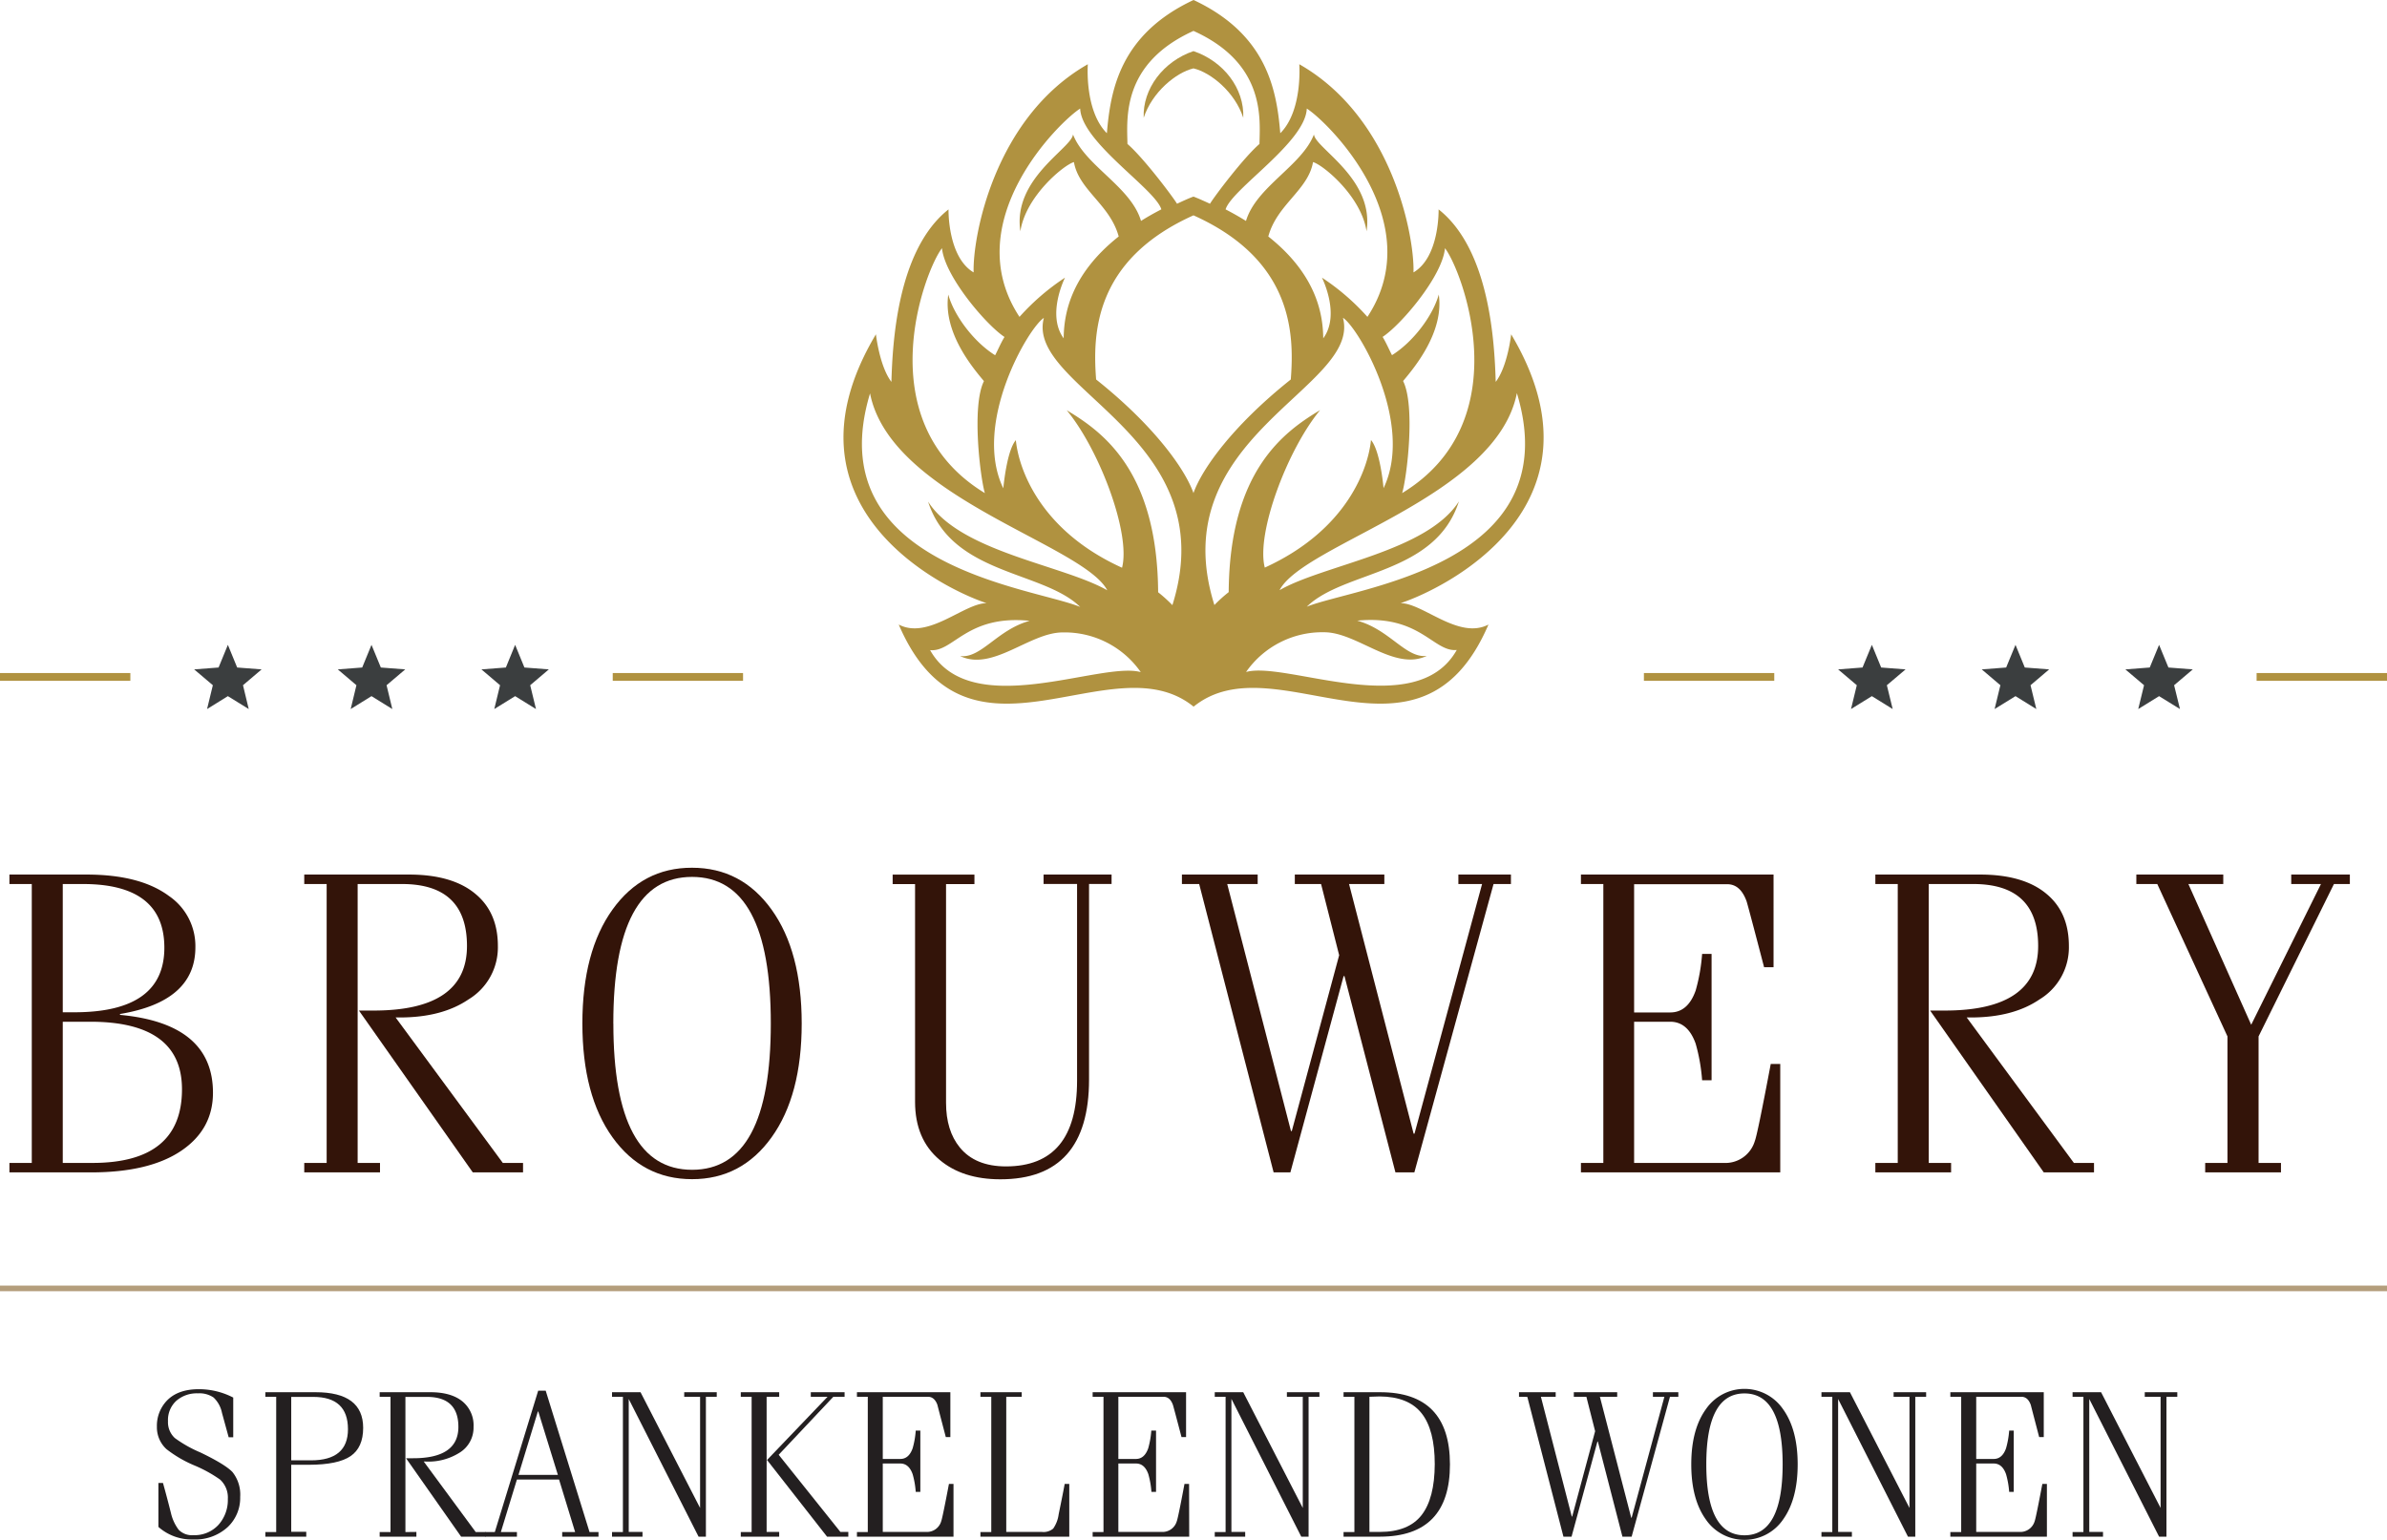 <svg id="Layer_1" data-name="Layer 1" xmlns="http://www.w3.org/2000/svg" viewBox="0 0 570.05 367.76">
  <defs>
    <style>
      .cls-1, .cls-3 {
        fill: #b09240;
      }

      .cls-2 {
        fill: #3b3e3f;
      }

      .cls-2, .cls-3 {
        fill-rule: evenodd;
      }

      .cls-4 {
        fill: #331409;
      }

      .cls-5 {
        fill: #231f20;
      }

      .cls-6 {
        fill: #b49e7c;
      }
    </style>
  </defs>
  <g>
    <path class="cls-1" d="M239.55,144.05c-5.41,0-13.93,8.81-21,5.11,16.48,38.36,50.82,3.7,70.42,19.61,19.61-15.91,53.95,18.75,70.42-19.61-7.1,3.7-15.62-5.11-21-5.11,9.65-3.13,51.13-22.74,26.42-64.21,0,0-.84,7.66-3.69,11.36-.29-9.37-1.41-31.54-13.64-41.19,0,0,.28,11.36-6,15.05.28-8.23-4.82-36.93-27.27-49.72,0,0,.85,11.08-4.54,16.48-.86-10.23-3.1-23.58-20.71-31.82-17.61,8.24-19.84,21.59-20.7,31.82-5.4-5.4-4.55-16.48-4.55-16.48-22.44,12.79-27.56,41.49-27.27,49.72-6.25-3.69-6-15.05-6-15.05-12.23,9.65-13.36,31.82-13.64,41.19-2.84-3.7-3.7-11.36-3.7-11.36-24.71,41.47,16.77,61.08,26.43,64.21m-13.47,11.22c5.55.53,8.74-8.52,23.76-7-7.77,2.13-11.61,9.06-16.62,8.41,7.78,3.73,16.62-5.64,24.51-5.64a22.16,22.16,0,0,1,18.64,9.48c-9.58-2.67-40.59,11.93-50.29-5.22m57.86-10.76a34.17,34.17,0,0,0-3.42-3.09c-.2-28.87-13.1-38.25-21.83-43.47,7.77,9.37,15.34,29.4,13.21,37.61-19.81-9-24.72-23.87-25.36-30.47-1.92,2.23-2.76,9.16-3,11.5-7.46-15.45,6.07-38.46,9.69-40.69-4.47,16.83,43.37,28.33,30.69,68.61M265.69,90.63c-.84-10.94-.47-28.55,23.25-39.2,23.73,10.65,24.09,28.26,23.24,39.2-13.92,11.08-21.25,21.45-23.24,27.13-2-5.68-9.33-16.05-23.25-27.13m28.25,53.88c-12.67-40.28,35.16-51.78,30.7-68.61,3.62,2.23,17.14,25.24,9.69,40.69-.21-2.34-1.07-9.27-3-11.5-.64,6.6-5.54,21.42-25.36,30.47-2.13-8.21,5.44-28.24,13.21-37.61-8.73,5.22-21.62,14.6-21.83,43.47a33.09,33.09,0,0,0-3.42,3.09m57.86,10.76c-9.69,17.15-40.69,2.55-50.29,5.22A22.19,22.19,0,0,1,320.16,151c7.89,0,16.73,9.37,24.51,5.64-5,.65-8.85-6.28-16.63-8.41,15-1.49,18.22,7.56,23.76,7M366.18,93.9c12.47,41.34-38.78,46.34-50.18,51,8.95-8.74,30.69-7.57,36.33-25.15-7.66,12-32.28,15.13-42.83,21.2,5.75-11.08,51.79-22.15,56.68-47.09M349,59.28c4,5.11,18,41.33-10.23,58.49C339.87,114.25,342,97,339,91c2.77-3.3,9.8-11.71,8.52-20.66-1.38,5-6.07,11.29-11.17,14.48-.54-1-1.4-3-2.24-4.36C338.48,77.6,348.39,66,349,59.28M316,25.93C320.9,29,345.41,53,330.48,75.68a55,55,0,0,0-10.86-9.37s4.48,8.84.31,14.49c-.07-5.27-1.27-14.94-13.12-24.32,2.06-7.64,9.53-11.08,10.68-17.77,2.35.64,11.5,8.1,12.78,16.52,1.92-12.57-12.24-19.82-12.56-23.12-2.89,7.49-13.79,12.49-16.23,20.66-1.51-.94-3.12-1.86-4.87-2.76C298.1,45.1,315.68,34,316,25.93M288.94,7.38c17.26,7.78,15.87,21,15.76,27-3.72,3.2-10.65,12.36-11.82,14.28,0,0-3-1.39-3.94-1.7-1,.31-3.93,1.7-3.93,1.7-1.18-1.92-8.11-11.08-11.84-14.28-.09-6-1.49-19.18,15.77-27M261.88,25.93C262.21,34,279.78,45.1,281.27,50q-2.62,1.35-4.86,2.76C274,44.6,263.06,39.6,260.17,32.11c-.31,3.3-14.48,10.55-12.57,23.12,1.29-8.42,10.45-15.88,12.79-16.52,1.15,6.69,8.63,10.13,10.69,17.77C259.23,65.86,258,75.53,257.94,80.8c-4.15-5.65.32-14.49.32-14.49a55.33,55.33,0,0,0-10.87,9.37C232.48,53,257,29,261.88,25.93m-33,33.35c.65,6.71,10.55,18.32,14.93,21.2-.86,1.38-1.71,3.4-2.24,4.36-5.12-3.19-9.8-9.48-11.19-14.48-1.27,9,5.75,17.36,8.52,20.66-3,6-.85,23.23.22,26.75-28.24-17.16-14.28-53.38-10.24-58.49M268.39,141c-10.55-6.07-35.17-9.16-42.83-21.2,5.64,17.58,27.37,16.41,36.32,25.15-11.39-4.7-62.64-9.7-50.18-51,4.9,24.94,50.93,36,56.69,47.09" transform="translate(-3.92)"/>
    <path class="cls-1" d="M288.94,16.33c4.19,1,9.91,5.69,11.89,11.8.29-7-4.71-13.5-11.89-15.92-7.17,2.42-12.18,9-11.89,15.92,2-6.11,7.7-10.8,11.89-11.8" transform="translate(-3.92)"/>
    <polygon class="cls-2" points="443.43 163.65 442.05 169.34 447.03 166.26 452 169.34 450.61 163.65 455.08 159.87 449.25 159.42 447.03 154.01 444.8 159.42 438.97 159.87 443.43 163.65"/>
    <polygon class="cls-2" points="50.83 163.65 49.45 169.34 54.42 166.26 59.4 169.34 58.03 163.65 62.48 159.87 56.64 159.42 54.42 154.01 52.2 159.42 46.37 159.87 50.83 163.65"/>
    <path class="cls-3" d="M3.92,160.74H35.05v1.86H3.92Zm146.33,0h31.12v1.86H150.25Z" transform="translate(-3.92)"/>
    <polygon class="cls-2" points="119.42 163.65 118.04 169.34 123.02 166.26 128 169.34 126.62 163.65 131.07 159.87 125.24 159.42 123.02 154.01 120.81 159.42 114.97 159.87 119.42 163.65"/>
    <polygon class="cls-2" points="85.12 163.65 83.75 169.34 88.72 166.26 93.69 169.34 92.32 163.65 96.78 159.87 90.95 159.42 88.72 154.01 86.5 159.42 80.67 159.87 85.12 163.65"/>
    <path class="cls-3" d="M542.83,160.74H574v1.86H542.83Zm-146.32,0h31.13v1.86H396.51Z" transform="translate(-3.92)"/>
    <polygon class="cls-2" points="512.03 163.65 510.64 169.34 515.62 166.26 520.61 169.34 519.21 163.65 523.67 159.87 517.85 159.42 515.62 154.01 513.39 159.42 507.57 159.87 512.03 163.65"/>
    <polygon class="cls-2" points="477.72 163.65 476.34 169.34 481.33 166.26 486.3 169.34 484.92 163.65 489.37 159.87 483.55 159.42 481.33 154.01 479.1 159.42 473.27 159.87 477.72 163.65"/>
  </g>
  <g>
    <path class="cls-4" d="M11.51,277.74V211.13H6.17v-2.26h18.4q12.84,0,19.73,5.14a14.48,14.48,0,0,1,6.28,12.23q0,12.94-18,15.93v.21q22.2,2.06,22.2,18.6,0,8.75-7.61,13.88T25.7,280H6.17v-2.26Zm7.4-66.61v30.63h2.78q21.48,0,21.48-15.42,0-15.21-19.42-15.21Zm0,32.89v33.72H26q21.37,0,21.38-17.58,0-16.14-21.9-16.14Z" transform="translate(-3.92)"/>
    <path class="cls-4" d="M94.67,277.74V280H76.58v-2.26h5.35V211.13H76.58v-2.26h25q10.48,0,16,4.72,5.24,4.42,5.24,12.34a14.52,14.52,0,0,1-7,12.75Q109.48,243,99.4,243h-1L124,277.74h4.83V280h-12L89.64,241.35h3.49q22.31,0,22.31-15.42,0-14.81-15.52-14.8H89.33v66.61Z" transform="translate(-3.92)"/>
    <path class="cls-4" d="M143,244.43q0-17.16,7.19-27.19t19-10q11.82,0,19,10t7.19,27.19q0,17.18-7.19,27.19t-19,10q-11.82,0-19-10T143,244.43Zm7.4,0q0,34.95,18.81,34.95T188,244.43q0-35-18.81-35T150.39,244.43Z" transform="translate(-3.92)"/>
    <path class="cls-4" d="M222.45,263.14v-52H217.1v-2.26h19.53v2.26h-6.78v52.22q0,6.67,3.29,10.69,3.69,4.51,11,4.52,17,0,17-20.45v-47h-8v-2.26h16.24v2.26H264V257.8q0,23.85-21.18,23.85-9,0-14.49-4.63Q222.45,272.09,222.45,263.14Z" transform="translate(-3.92)"/>
    <path class="cls-4" d="M286.18,211.13v-2.26h18.09v2.26H297l15.22,59h.2l11.31-42-4.32-17h-6.27v-2.26h21.38v2.26h-8.43l15.42,59.62h.21l16.14-59.62h-5.66v-2.26h12.55v2.26H360.6L341.69,280h-4.52L325,233.13h-.21L312.08,280h-4l-17.78-68.87Z" transform="translate(-3.92)"/>
    <path class="cls-4" d="M429.07,280h-47.6v-2.26h5.35V211.13h-5.35v-2.26h46V231h-2.26q-4-15.32-4.21-15.83c-1-2.68-2.5-4-4.63-4h-22.2v30.63h8.63q4.22,0,6.07-5.24a43.15,43.15,0,0,0,1.54-8.74h2.26V258h-2.26a43.29,43.29,0,0,0-1.54-8.74q-1.86-5.23-6.07-5.24h-8.63v33.72H415.6a7.32,7.32,0,0,0,7.4-5.24q.62-1.54,3.8-18.4h2.27Z" transform="translate(-3.92)"/>
    <path class="cls-4" d="M469.87,277.74V280H451.78v-2.26h5.35V211.13h-5.35v-2.26h25q10.49,0,16,4.72Q498,218,498,225.93a14.52,14.52,0,0,1-7,12.75Q484.68,243,474.6,243h-1l25.6,34.75H504V280H492l-27.14-38.65h3.49q22.31,0,22.31-15.42,0-14.81-15.52-14.8H464.53v66.61Z" transform="translate(-3.92)"/>
    <path class="cls-4" d="M535.87,277.74V247.52l-16.76-36.39h-5v-2.26h20.76v2.26h-8.33l15,33.61,16.66-33.61h-7.1v-2.26h14v2.26h-3.8l-18,36.39v30.22h5.35V280h-18.1v-2.26Z" transform="translate(-3.92)"/>
  </g>
  <g>
    <path class="cls-5" d="M59.62,343.26H58.53l-1.6-5.83a6.92,6.92,0,0,0-2-3.66,6,6,0,0,0-3.76-1,7.44,7.44,0,0,0-5.13,1.77,6.23,6.23,0,0,0-2,4.91,5.12,5.12,0,0,0,1.64,4,30.11,30.11,0,0,0,6.08,3.43q5.93,2.85,7.67,4.68a8.58,8.58,0,0,1,1.85,5.93,9.57,9.57,0,0,1-2.94,7.18,11.49,11.49,0,0,1-8.32,3,12,12,0,0,1-8.27-3V354.17h1.09q1,3.58,1.9,7.17a10.63,10.63,0,0,0,1.84,4,4.4,4.4,0,0,0,3.49,1.3,7.74,7.74,0,0,0,6-2.44A8.87,8.87,0,0,0,58.33,358a5.79,5.79,0,0,0-1.85-4.63,32,32,0,0,0-6.15-3.39,29,29,0,0,1-6.65-3.88,7.06,7.06,0,0,1-2.29-5.38,8.69,8.69,0,0,1,2.19-6q2.64-2.94,7.82-2.94a17.75,17.75,0,0,1,8.22,2Z" transform="translate(-3.92)"/>
    <path class="cls-5" d="M77.06,367H67.29v-1.1h2.59V333.59H67.29V332.5h12q11.35,0,11.36,8.51,0,4.69-3,6.75t-9.94,2.07H73.47v16h3.59Zm-3.59-33.38v15.15H78.2q8.82,0,8.82-7.43,0-7.71-8.27-7.72Z" transform="translate(-3.92)"/>
    <path class="cls-5" d="M103.36,365.87V367H94.59v-1.1h2.59V333.59H94.59V332.5H106.7q5.07,0,7.77,2.29a7.4,7.4,0,0,1,2.54,6,7,7,0,0,1-3.39,6.18,13.91,13.91,0,0,1-8,2.09h-.5l12.41,16.84h2.34V367h-5.83l-13.15-18.73h1.69q10.81,0,10.81-7.48,0-7.17-7.52-7.17h-5.13v32.28Z" transform="translate(-3.92)"/>
    <path class="cls-5" d="M127.37,367h-7.62v-1.1h2.34l10.36-33.77h1.79l10.47,33.77h2.14V367h-8.67v-1.1h3.09l-3.84-12.55H127.37l-3.84,12.55h3.84Zm5-29.89-4.63,15.14h9.41l-4.68-15.14Z" transform="translate(-3.92)"/>
    <path class="cls-5" d="M154.07,365.87h3.29V367h-7.28v-1.1h2.6V333.59h-2.6V332.5h6.81l14.22,27.64V333.59h-3.79V332.5h7.77v1.09H172.5V367h-1.75l-16.68-32.88Z" transform="translate(-3.92)"/>
    <path class="cls-5" d="M190,365.87V367h-9.17v-1.1h2.59V333.59h-2.59V332.5H190v1.09h-3v32.28Zm11.55-32.28h-4V332.5h8.07v1.09h-2.69l-13.05,13.85,14.74,18.43h1.89V367h-5.08L187.1,348.69Z" transform="translate(-3.92)"/>
    <path class="cls-5" d="M231.63,367H208.57v-1.1h2.59V333.59h-2.59V332.5h22.31v10.71h-1.09q-1.95-7.43-2-7.68c-.47-1.29-1.22-1.94-2.25-1.94H214.74v14.85h4.19c1.36,0,2.34-.85,2.94-2.54a20.23,20.23,0,0,0,.74-4.24h1.1v14.65h-1.1a20.23,20.23,0,0,0-.74-4.24c-.6-1.69-1.58-2.54-2.94-2.54h-4.19v16.34h10.37a3.54,3.54,0,0,0,3.58-2.54q.3-.75,1.85-8.92h1.09Z" transform="translate(-3.92)"/>
    <path class="cls-5" d="M244.23,333.59v32.28h8.52a3.57,3.57,0,0,0,2.69-.8,7.7,7.7,0,0,0,1.3-3.38c.49-2.43,1-4.85,1.44-7.28h1.1V367H238.06v-1.1h2.59V333.59h-2.59V332.5h9.86v1.09Z" transform="translate(-3.92)"/>
    <path class="cls-5" d="M287.92,367H264.86v-1.1h2.59V333.59h-2.59V332.5h22.31v10.71h-1.09q-1.95-7.43-2.05-7.68c-.46-1.29-1.21-1.94-2.24-1.94H271v14.85h4.19c1.36,0,2.34-.85,2.94-2.54a20.92,20.92,0,0,0,.74-4.24H280v14.65h-1.1a20.92,20.92,0,0,0-.74-4.24c-.6-1.69-1.58-2.54-2.94-2.54H271v16.34h10.36a3.55,3.55,0,0,0,3.59-2.54c.2-.5.82-3.47,1.84-8.92h1.1Z" transform="translate(-3.92)"/>
    <path class="cls-5" d="M298,365.87h3.29V367h-7.27v-1.1h2.59V333.59h-2.59V332.5h6.8l14.22,27.64V333.59h-3.79V332.5h7.77v1.09h-2.59V367h-1.75L298,334.09Z" transform="translate(-3.92)"/>
    <path class="cls-5" d="M324.78,333.59V332.5h8.72q16.68,0,16.69,17.23T333.5,367h-8.72v-1.1h2.59V333.59Zm6.18,0v32.28h2.44q6.87,0,10-4t3.16-12.18q0-8.22-3.16-12.18t-10-4Z" transform="translate(-3.92)"/>
    <path class="cls-5" d="M366.68,333.59V332.5h8.76v1.09h-3.53l7.37,28.6h.1l5.48-20.38-2.09-8.22h-3V332.5h10.36v1.09H386l7.48,28.89h.1l7.82-28.89h-2.74V332.5h6.07v1.09h-2L393.58,367h-2.2l-5.87-22.72h-.1L379.23,367h-1.94l-8.62-33.38Z" transform="translate(-3.92)"/>
    <path class="cls-5" d="M407.82,349.73c0-5.54,1.16-9.94,3.49-13.17a11.17,11.17,0,0,1,18.43,0c2.32,3.23,3.49,7.63,3.49,13.17s-1.17,9.94-3.49,13.18a11.18,11.18,0,0,1-18.43,0Q407.82,358.05,407.82,349.73Zm3.59,0q0,16.93,9.11,16.94t9.12-16.94q0-16.94-9.12-16.94T411.41,349.73Z" transform="translate(-3.92)"/>
    <path class="cls-5" d="M442.89,365.87h3.29V367h-7.27v-1.1h2.59V333.59h-2.59V332.5h6.8l14.22,27.64V333.59h-3.79V332.5h7.77v1.09h-2.59V367h-1.75l-16.68-32.88Z" transform="translate(-3.92)"/>
    <path class="cls-5" d="M492.75,367H469.69v-1.1h2.59V333.59h-2.59V332.5H492v10.71h-1.1q-1.94-7.43-2-7.68c-.47-1.29-1.21-1.94-2.24-1.94H475.87v14.85h4.18c1.36,0,2.34-.85,2.94-2.54a20.77,20.77,0,0,0,.75-4.24h1.09v14.65h-1.09a20.77,20.77,0,0,0-.75-4.24c-.6-1.69-1.58-2.54-2.94-2.54h-4.18v16.34h10.36a3.56,3.56,0,0,0,3.59-2.54q.3-.75,1.84-8.92h1.09Z" transform="translate(-3.92)"/>
    <path class="cls-5" d="M502.87,365.87h3.28V367h-7.27v-1.1h2.59V333.59h-2.59V332.5h6.81l14.21,27.64V333.59h-3.78V332.5h7.77v1.09H521.3V367h-1.76l-16.67-32.88Z" transform="translate(-3.92)"/>
  </g>
  <rect class="cls-6" y="307.04" width="570.05" height="1.34"/>
</svg>
